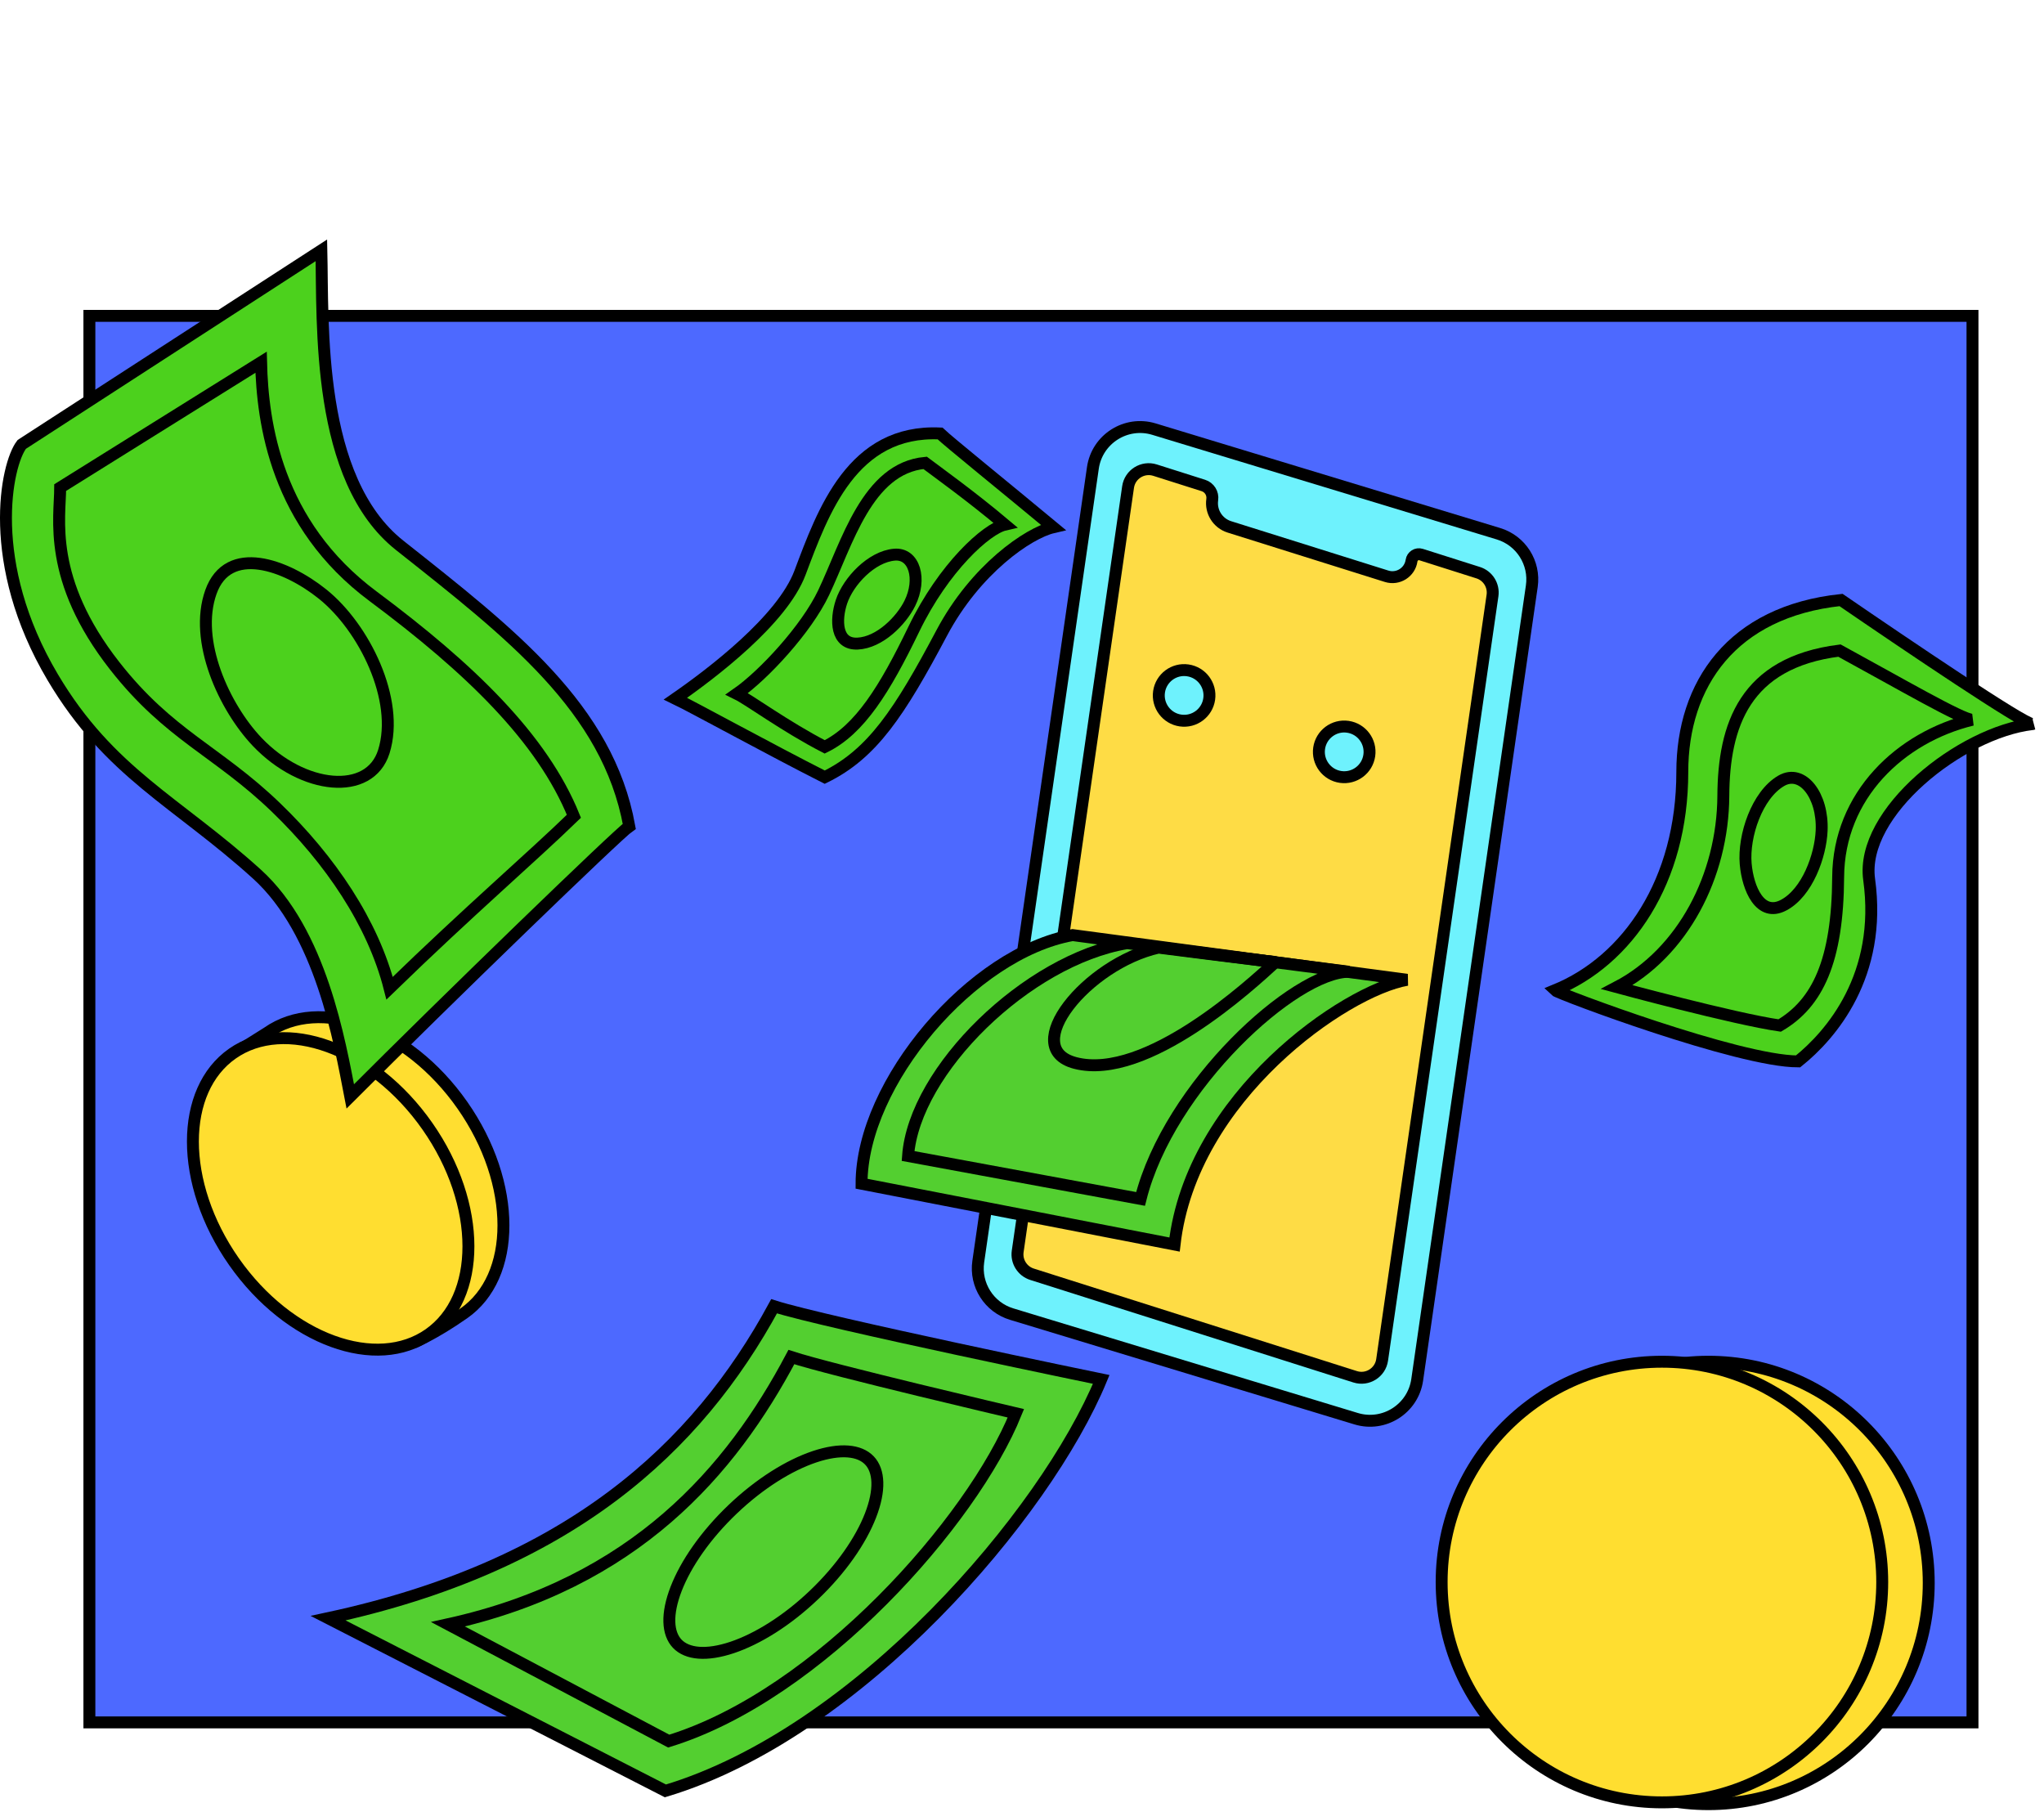 <svg width="343" height="304" viewBox="0 0 343 304" fill="none" xmlns="http://www.w3.org/2000/svg">
<rect x="15" y="53" width="316" height="236" fill="#4D69FF"/>
<rect x="15" y="53" width="316" height="236" stroke="black" stroke-width="2"/>
<path d="M183.394 78.516C184.094 73.665 188.951 70.577 193.641 72.001L251.453 89.554C255.237 90.703 257.615 94.443 257.049 98.357L237.817 231.528C237.116 236.379 232.26 239.467 227.57 238.043L169.758 220.491C165.974 219.342 163.596 215.602 164.161 211.688L183.394 78.516Z" fill="#6EF2FD" stroke="black" stroke-width="2"/>
<path d="M189.299 81.722C189.608 79.582 191.763 78.231 193.824 78.885L201.934 81.458C202.945 81.779 203.576 82.784 203.424 83.834C203.132 85.857 204.35 87.793 206.3 88.406L232.688 96.692C234.595 97.29 236.585 96.039 236.871 94.06C236.981 93.3 237.746 92.82 238.478 93.052L248.047 96.088C249.681 96.606 250.699 98.23 250.454 99.926L231.933 228.174C231.624 230.314 229.468 231.665 227.408 231.011L173.184 213.808C171.551 213.29 170.532 211.666 170.777 209.97L189.299 81.722Z" fill="#FEDC45" stroke="black" stroke-width="2"/>
<path d="M144.575 198.617C144.575 181.659 163.183 159.899 179.991 156.898L236.117 164.401C225.762 166.202 199.95 183.91 197.099 208.822L144.575 198.617Z" fill="#53CF30" stroke="black" stroke-width="2"/>
<path d="M152.379 193.965C153.429 179.558 172.407 161.056 189.145 158.249L226.362 163.051C217.311 163.051 196.199 182.109 191.396 201.168L152.379 193.965Z" fill="#53CF30" stroke="black" stroke-width="2"/>
<path d="M180.441 178.358C170.837 175.868 182.392 161.7 194.397 158.999C194.397 158.999 211.404 161.167 213.782 161.386C213.941 161.401 213.973 161.475 213.855 161.584C210.076 165.036 192.369 181.45 180.441 178.358Z" stroke="black" stroke-width="2"/>
<path d="M55.062 271.512C95.465 262.818 116.945 243.043 129.901 219.176C138.425 221.904 184.794 231.45 184.794 231.45C175.418 254.124 144.05 290.776 111.66 300.493L55.062 271.512Z" fill="#53CF30" stroke="black" stroke-width="2"/>
<path d="M75.178 272.535C106.608 265.609 122.72 246.713 132.799 227.7C139.429 229.873 170.473 237.137 170.473 237.137C163.18 255.2 137.414 284.398 112.217 292.139L75.178 272.535Z" fill="#53CF30" stroke="black" stroke-width="2"/>
<path d="M136.615 267.597C132.045 271.957 127.114 275 122.871 276.424C118.544 277.875 115.307 277.54 113.653 275.806C112 274.073 111.817 270.824 113.47 266.57C115.091 262.398 118.364 257.616 122.933 253.256C127.503 248.896 132.434 245.853 136.678 244.429C141.004 242.978 144.241 243.313 145.895 245.047C147.549 246.78 147.731 250.029 146.078 254.283C144.457 258.455 141.185 263.237 136.615 267.597Z" stroke="black" stroke-width="2"/>
<circle cx="198.705" cy="116.686" r="4.252" transform="rotate(8.218 198.705 116.686)" fill="#6EF2FD" stroke="black" stroke-width="2"/>
<circle cx="225.57" cy="126.155" r="4.252" transform="rotate(8.218 225.57 126.155)" fill="#6EF2FD" stroke="black" stroke-width="2"/>
<path d="M71.736 224.135C71.128 224.458 70.632 224.702 70.263 224.876L40.441 176.055L44.834 173.296L44.855 173.283L44.876 173.268C49.242 170.21 55.05 169.911 61.011 172.081C66.968 174.251 72.983 178.864 77.591 185.443C82.199 192.023 84.479 199.252 84.482 205.592C84.485 211.936 82.219 217.291 77.852 220.35C75.298 222.139 73.194 223.362 71.736 224.135Z" fill="#FFDE30" stroke="black" stroke-width="2"/>
<path d="M71.715 188.959C76.324 195.539 78.603 202.768 78.606 209.108C78.609 215.452 76.343 220.807 71.976 223.866C67.61 226.924 61.802 227.223 55.842 225.052C49.884 222.883 43.87 218.27 39.261 211.69C34.653 205.111 32.373 197.882 32.37 191.542C32.368 185.198 34.634 179.842 39 176.784C43.367 173.726 49.174 173.426 55.135 175.597C61.092 177.766 67.107 182.38 71.715 188.959Z" fill="#FFDE30" stroke="black" stroke-width="2"/>
<path d="M323.657 265.601C323.657 286.104 307.103 302.718 286.69 302.718C266.277 302.718 249.723 286.104 249.723 265.601C249.723 245.097 266.277 228.483 286.69 228.483C307.103 228.483 323.657 245.097 323.657 265.601Z" fill="#FFDE30" stroke="black" stroke-width="2"/>
<circle cx="278.886" cy="265.45" r="36.967" fill="#FFDE30" stroke="black" stroke-width="2"/>
<path d="M113.345 117.23C116.199 118.599 129.387 125.841 138.401 130.401C146.399 126.48 150.942 119.558 158.033 106.198C163.706 95.51 172.574 89.433 176.73 88.466C169.06 82.094 159.105 74.042 157.748 72.731C143.025 72.04 138.12 85.812 134.242 96.114C131.265 104.023 119.455 113 113.345 117.23Z" fill="#4CD11D" stroke="black" stroke-width="2" stroke-linecap="round"/>
<path d="M123.653 116.416C125.765 117.452 131.719 121.869 138.394 125.319C144.274 122.437 148.481 115.641 153.352 105.559C158.374 95.165 165.562 88.725 168.623 88.026C162.93 83.231 157.03 79.017 155.242 77.662C145.516 78.562 142.166 91.131 138.218 99.441C135.311 105.559 128.138 113.292 123.653 116.416Z" fill="#4CD11D" stroke="black" stroke-width="2" stroke-linecap="round"/>
<path d="M152.679 101.226C154.702 97.135 153.437 92.78 150.093 93.067C146.244 93.398 142.352 97.525 141.206 100.97C140.185 104.042 140.271 108.166 143.918 107.988C147.614 107.808 151.231 104.152 152.679 101.226Z" stroke="black" stroke-width="2" stroke-miterlimit="10"/>
<path d="M53.931 42L3.652 74.567C1.051 77.897 -2.503 94.515 8.853 113.649C18.389 129.715 29.658 134.492 43.095 146.65C53.844 156.377 56.975 174.66 58.776 183.965C74.814 167.898 103.797 139.845 105.598 138.644C101.999 118.795 85.706 106.267 67.068 91.503C53.026 80.38 54.22 54.448 53.931 42Z" fill="#4CD11D" stroke="black" stroke-width="2" stroke-linecap="round"/>
<path d="M43.811 60.779L10.099 81.812C10.099 86.856 7.857 97.176 19.249 111.724C28.4 123.409 36.49 126.012 46.321 135.493C55.42 144.268 62.593 154.852 65.379 165.807C78.963 152.616 89.081 143.974 96.305 136.963C91.007 123.876 78.865 112.158 62.593 100.04C46.321 87.921 44.056 70.999 43.811 60.779Z" fill="#4CD11D" stroke="black" stroke-width="2" stroke-linecap="round"/>
<path d="M43.15 124.469C50.806 132.528 62.054 133.652 64.413 126.105C67.129 117.415 61.08 105.247 54.125 99.677C47.925 94.71 38.28 91.222 35.393 99.332C32.465 107.553 37.671 118.702 43.15 124.469Z" stroke="black" stroke-width="2" stroke-miterlimit="10"/>
<path d="M282.303 129.532C282.303 114.825 290.628 102.616 308.942 100.673C320.164 108.366 339.39 121.353 341.046 121.494C341.074 121.491 341.102 121.488 341.13 121.485C341.111 121.494 341.083 121.498 341.046 121.494C329.078 122.895 312.108 136.324 313.659 147.568C315.879 163.663 307.277 173.652 301.727 178.092C291.737 178.092 261.491 166.715 260.937 166.16C273.146 161.165 282.303 147.846 282.303 129.532Z" fill="#4CD11D" stroke="black" stroke-width="2" stroke-linecap="round"/>
<path d="M289.189 133.543C289.256 121.772 292.734 111.169 308.675 109.161C318.892 114.733 329.29 120.774 330.958 120.766C318.933 123.682 308.536 133.448 308.457 147.164C308.377 161.238 305.001 168.325 298.642 172.071C290.976 170.966 271.326 165.633 271.326 165.633C282.367 159.864 289.112 146.973 289.189 133.543Z" fill="#4CD11D" stroke="black" stroke-width="2" stroke-linecap="round"/>
<path d="M305.686 139.365C305.941 133.476 302.449 128.957 298.909 131.01C294.834 133.373 292.54 140.263 292.94 144.937C293.297 149.105 295.38 153.954 299.306 151.876C303.286 149.769 305.504 143.579 305.686 139.365Z" stroke="black" stroke-width="2" stroke-miterlimit="10"/>
</svg>
